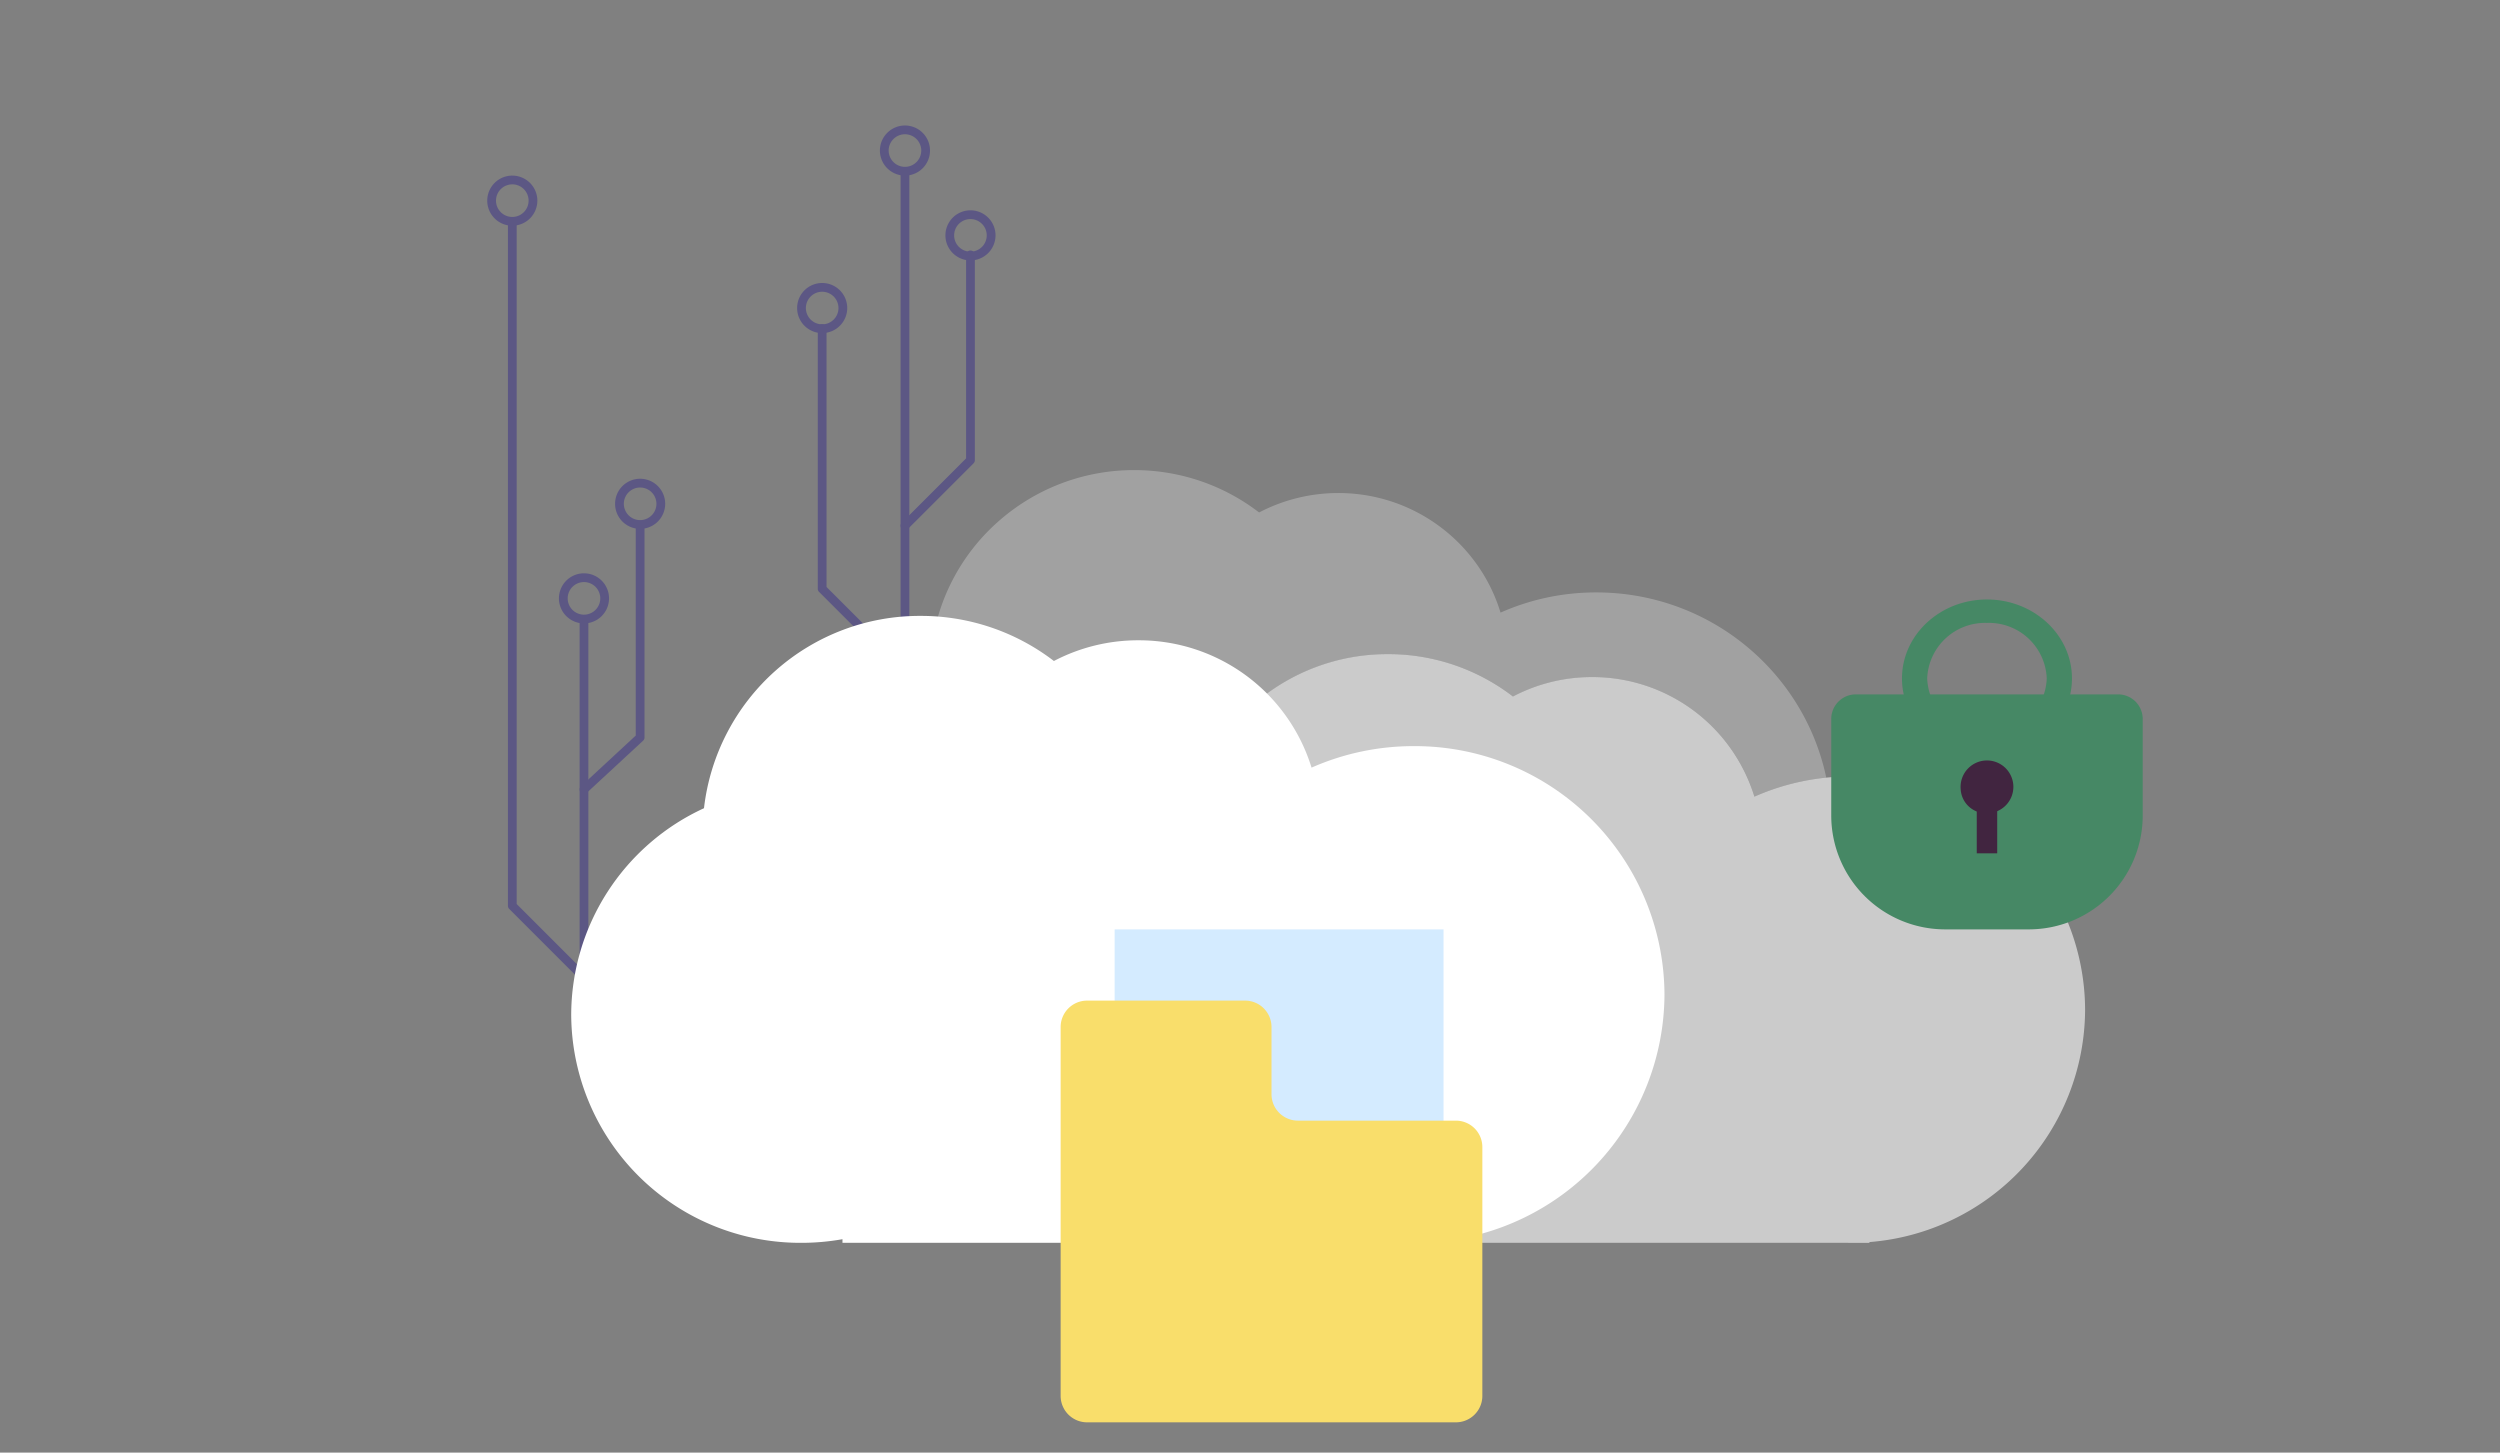 <svg xmlns="http://www.w3.org/2000/svg" xmlns:xlink="http://www.w3.org/1999/xlink" width="327" height="190" viewBox="0 0 327 190">
  <rect x="0" y="0" width="327" height="190" fill="#808080" stroke="none"/>
  <defs>
    <clipPath id="clip-path">
      <rect id="bg" width="327" height="190" rx="6" transform="translate(803 1555.622)" fill="#f8bfbf"/>
    </clipPath>
    <clipPath id="clip-path-2">
      <rect id="_1"  width="84.482" height="120.295" transform="translate(-22)" fill="none"/>
    </clipPath>
    <clipPath id="clip-path-3">
      <rect id="_1-2"  width="40.739" height="43.149" fill="none"/>
    </clipPath>
    <clipPath id="clip-path-4">
      <rect id="矩形_413"  width="55.161" height="64.48" fill="none"/>
    </clipPath>
  </defs>
  <g id="h-infrastructure-data" transform="translate(-803 -1555.622)" clip-path="url(#clip-path)">
    <g id="PIC" transform="translate(19.232 4.345)">
      <g id="_6"  transform="translate(867.5 1567.692)">
        <g id="g" transform="translate(-16)" clip-path="url(#clip-path-2)">
          <path id="_11" d="M156.376,6.554a3.277,3.277,0,1,1,3.277-3.277,3.281,3.281,0,0,1-3.277,3.277m0-5.408a2.131,2.131,0,1,0,2.131,2.131,2.134,2.134,0,0,0-2.131-2.131" transform="translate(-105.739)" fill="#5c5784"/>
          <path id="_9"  d="M184.074,90.907a3.277,3.277,0,1,1,3.277-3.277,3.281,3.281,0,0,1-3.277,3.277m0-5.408A2.131,2.131,0,1,0,186.2,87.63a2.134,2.134,0,0,0-2.131-2.131" transform="translate(-124.868 -73.259)" fill="#5c5784"/>
          <path id="_8"  d="M121.371,189.52a3.277,3.277,0,1,1,3.277-3.277,3.28,3.28,0,0,1-3.277,3.277m0-5.408a2.131,2.131,0,1,0,2.131,2.131,2.133,2.133,0,0,0-2.131-2.131" transform="translate(-81.562 -162.366)" fill="#5c5784"/>
          <path id="_8-2"  d="M57.329,251.191a3.277,3.277,0,1,1,3.277-3.277,3.28,3.28,0,0,1-3.277,3.277m0-5.408a2.131,2.131,0,1,0,2.131,2.131,2.134,2.134,0,0,0-2.131-2.131" transform="translate(-41.331 -198.431)" fill="#5c5784"/>
          <path id="_7"  d="M33.585,291.174a3.277,3.277,0,1,1,3.277-3.277,3.281,3.281,0,0,1-3.277,3.277m0-5.408a2.131,2.131,0,1,0,2.131,2.131,2.134,2.134,0,0,0-2.131-2.131" transform="translate(-24.932 -226.046)" fill="#5c5784"/>
          <path id="_6-2"  d="M3.277,123.011a3.277,3.277,0,1,1,3.277-3.277,3.281,3.281,0,0,1-3.277,3.277m0-5.408a2.131,2.131,0,1,0,2.131,2.131A2.134,2.134,0,0,0,3.277,117.6" transform="translate(-4 -109.903)" fill="#5c5784"/>
          <path id="_5"  d="M162.414,123.007a.573.573,0,0,1-.573-.573V18.1a.573.573,0,1,1,1.146,0V122.434a.573.573,0,0,1-.573.573" transform="translate(-111.776 -12.107)" fill="#5c5784"/>
          <path id="_4"  d="M162.413,137.92a.573.573,0,0,1-.405-.978l8.4-8.4V101.927a.573.573,0,1,1,1.146,0v26.852a.573.573,0,0,1-.168.405l-8.568,8.568a.572.572,0,0,1-.405.168" transform="translate(-111.775 -85.001)" fill="#5c5784"/>
          <path id="_3"  d="M138.237,246.408a.572.572,0,0,1-.405-.168L127,235.411a.572.572,0,0,1-.168-.4V200.966a.573.573,0,0,1,1.146,0v33.8l10.661,10.661a.573.573,0,0,1-.405.978" transform="translate(-87.599 -174.402)" fill="#5c5784"/>
          <path id="_2"  d="M39.622,365.387a.573.573,0,0,1-.573-.573v-61.5a.573.573,0,0,1,1.146,0v61.5a.573.573,0,0,1-.573.573" transform="translate(-30.969 -238.563)" fill="#5c5784"/>
          <path id="_1-3"  d="M39.623,298.277a.573.573,0,0,1-.389-.993l7.161-6.634V263.2a.573.573,0,1,1,1.146,0v27.7a.572.572,0,0,1-.183.42l-7.345,6.8a.57.57,0,0,1-.389.152" transform="translate(-30.97 -210.856)" fill="#5c5784"/>
          <path id="_1-4"  d="M18.69,234.778a.572.572,0,0,1-.405-.168l-9.376-9.376a.573.573,0,0,1-.168-.405V135.646a.573.573,0,0,1,1.146,0v88.946l9.208,9.208a.573.573,0,0,1-.405.978" transform="translate(-10.037 -122.761)" fill="#5c5784"/>
        </g>
      </g>
      <path id="_5-2"  d="M-4331.753-3500.722h-.231v-.444a28.787,28.787,0,0,1-5.038.445,28.214,28.214,0,0,1-10.981-2.2,28.122,28.122,0,0,1-8.967-6,27.9,27.9,0,0,1-6.046-8.9,27.648,27.648,0,0,1-2.217-10.9,27.738,27.738,0,0,1,4.533-15.227,28.206,28.206,0,0,1,11.743-10.152,26.373,26.373,0,0,1,8.652-16.79,26.754,26.754,0,0,1,17.891-6.83,26.827,26.827,0,0,1,8.786,1.468,26.649,26.649,0,0,1,7.557,4.074,22.352,22.352,0,0,1,10.356-2.543,22.287,22.287,0,0,1,7.155,1.171,22.135,22.135,0,0,1,6.183,3.256,22.142,22.142,0,0,1,4.821,4.952,21.809,21.809,0,0,1,3.067,6.262,30.7,30.7,0,0,1,12.526-2.64,30.844,30.844,0,0,1,10.537,1.84,30.671,30.671,0,0,1,8.963,5.086,30.639,30.639,0,0,1,6.733,7.681,30.132,30.132,0,0,1,3.846,9.624,30.7,30.7,0,0,0-9.4,2.484,21.8,21.8,0,0,0-3.067-6.262,22.16,22.16,0,0,0-4.82-4.953,22.132,22.132,0,0,0-6.183-3.256,22.271,22.271,0,0,0-7.154-1.171,22.36,22.36,0,0,0-10.356,2.544,26.644,26.644,0,0,0-7.557-4.074,26.827,26.827,0,0,0-8.786-1.468,26.76,26.76,0,0,0-17.893,6.83,26.375,26.375,0,0,0-8.652,16.791,28.2,28.2,0,0,0-11.742,10.151,27.744,27.744,0,0,0-4.533,15.228,28.086,28.086,0,0,0,.275,3.924Z" transform="translate(5254.528 5190.487)" fill="#fff" opacity="0.264"/>
      <path id="_4-2"  d="M-4242.988-3496.379h-69.764v-.444a28.6,28.6,0,0,1-5.037.445,28.106,28.106,0,0,1-28.211-28,28,28,0,0,1,16.275-25.379,26.633,26.633,0,0,1,26.544-23.621,26.713,26.713,0,0,1,16.343,5.543,22.2,22.2,0,0,1,10.356-2.543,22.153,22.153,0,0,1,21.225,15.642,30.815,30.815,0,0,1,12.527-2.641,30.615,30.615,0,0,1,30.729,30.5,30.6,30.6,0,0,1-28.211,30.4v.1h-2.777Z" transform="translate(5268.5 5210.217)" fill="#fff" opacity="0.593"/>
      <path id="_3-2"  d="M-4236.061-3491.379h-74.458v-.473a30.587,30.587,0,0,1-5.376.474A29.963,29.963,0,0,1-4346-3521.2a29.809,29.809,0,0,1,17.368-27.026,28.4,28.4,0,0,1,28.328-25.155,28.545,28.545,0,0,1,17.441,5.9,23.725,23.725,0,0,1,11.051-2.709,23.637,23.637,0,0,1,22.649,16.656,32.953,32.953,0,0,1,13.369-2.812A32.637,32.637,0,0,1-4203-3523.858a32.61,32.61,0,0,1-30.105,32.372v.106h-2.955Z" transform="translate(5204.482 5205.217)" fill="#fff"/>
      <g id="_2-2"  transform="translate(1023.295 1629.69)">
        <g id="_02"  clip-path="url(#clip-path-3)">
          <path id="_5-3"  d="M3.209,49.125H37.531a3.218,3.218,0,0,1,3.209,3.209V65.006A14.9,14.9,0,0,1,25.882,79.863H14.857A14.9,14.9,0,0,1,0,65.006V52.334a3.218,3.218,0,0,1,3.209-3.209" transform="translate(0 -36.714)" fill="#468865"/>
          <path id="_4-3"  d="M47.74,20.655c-6.13,0-11.117-4.633-11.117-10.328S41.61,0,47.74,0,58.857,4.633,58.857,10.328,53.87,20.655,47.74,20.655m0-17.59a7.564,7.564,0,0,0-7.818,7.263A7.564,7.564,0,0,0,47.74,17.59a7.564,7.564,0,0,0,7.818-7.263A7.564,7.564,0,0,0,47.74,3.065" transform="translate(-27.371)" fill="#468865"/>
          <path id="_3-3"  d="M67,88.543a3.452,3.452,0,1,1,3.443,3.2A3.327,3.327,0,0,1,67,88.543" transform="translate(-50.073 -63.783)" fill="#412540"/>
          <rect id="_2-3"  width="2.678" height="7.107" transform="translate(19.031 26.092)" fill="#412540"/>
        </g>
      </g>
      <g id="_1-5" transform="translate(922.5 1672.839)">
        <rect id="_2-4"  width="43.021" height="60.412" transform="translate(7.063 0.001)" fill="#d4ebff"/>
        <g id="a">
          <g id="_01"  clip-path="url(#clip-path-4)">
            <path id="路径_761"  d="M51.7,72.971H3.459A3.459,3.459,0,0,1,0,69.512V21.269A3.459,3.459,0,0,1,3.459,17.81H24.122a3.459,3.459,0,0,1,3.459,3.459v8.783A3.459,3.459,0,0,0,31.04,33.51H51.7a3.459,3.459,0,0,1,3.459,3.459V69.512A3.459,3.459,0,0,1,51.7,72.971" transform="translate(0 -8.492)" fill="#f9de6b"/>
          </g>
        </g>
      </g>
    </g>
  </g>
</svg>
